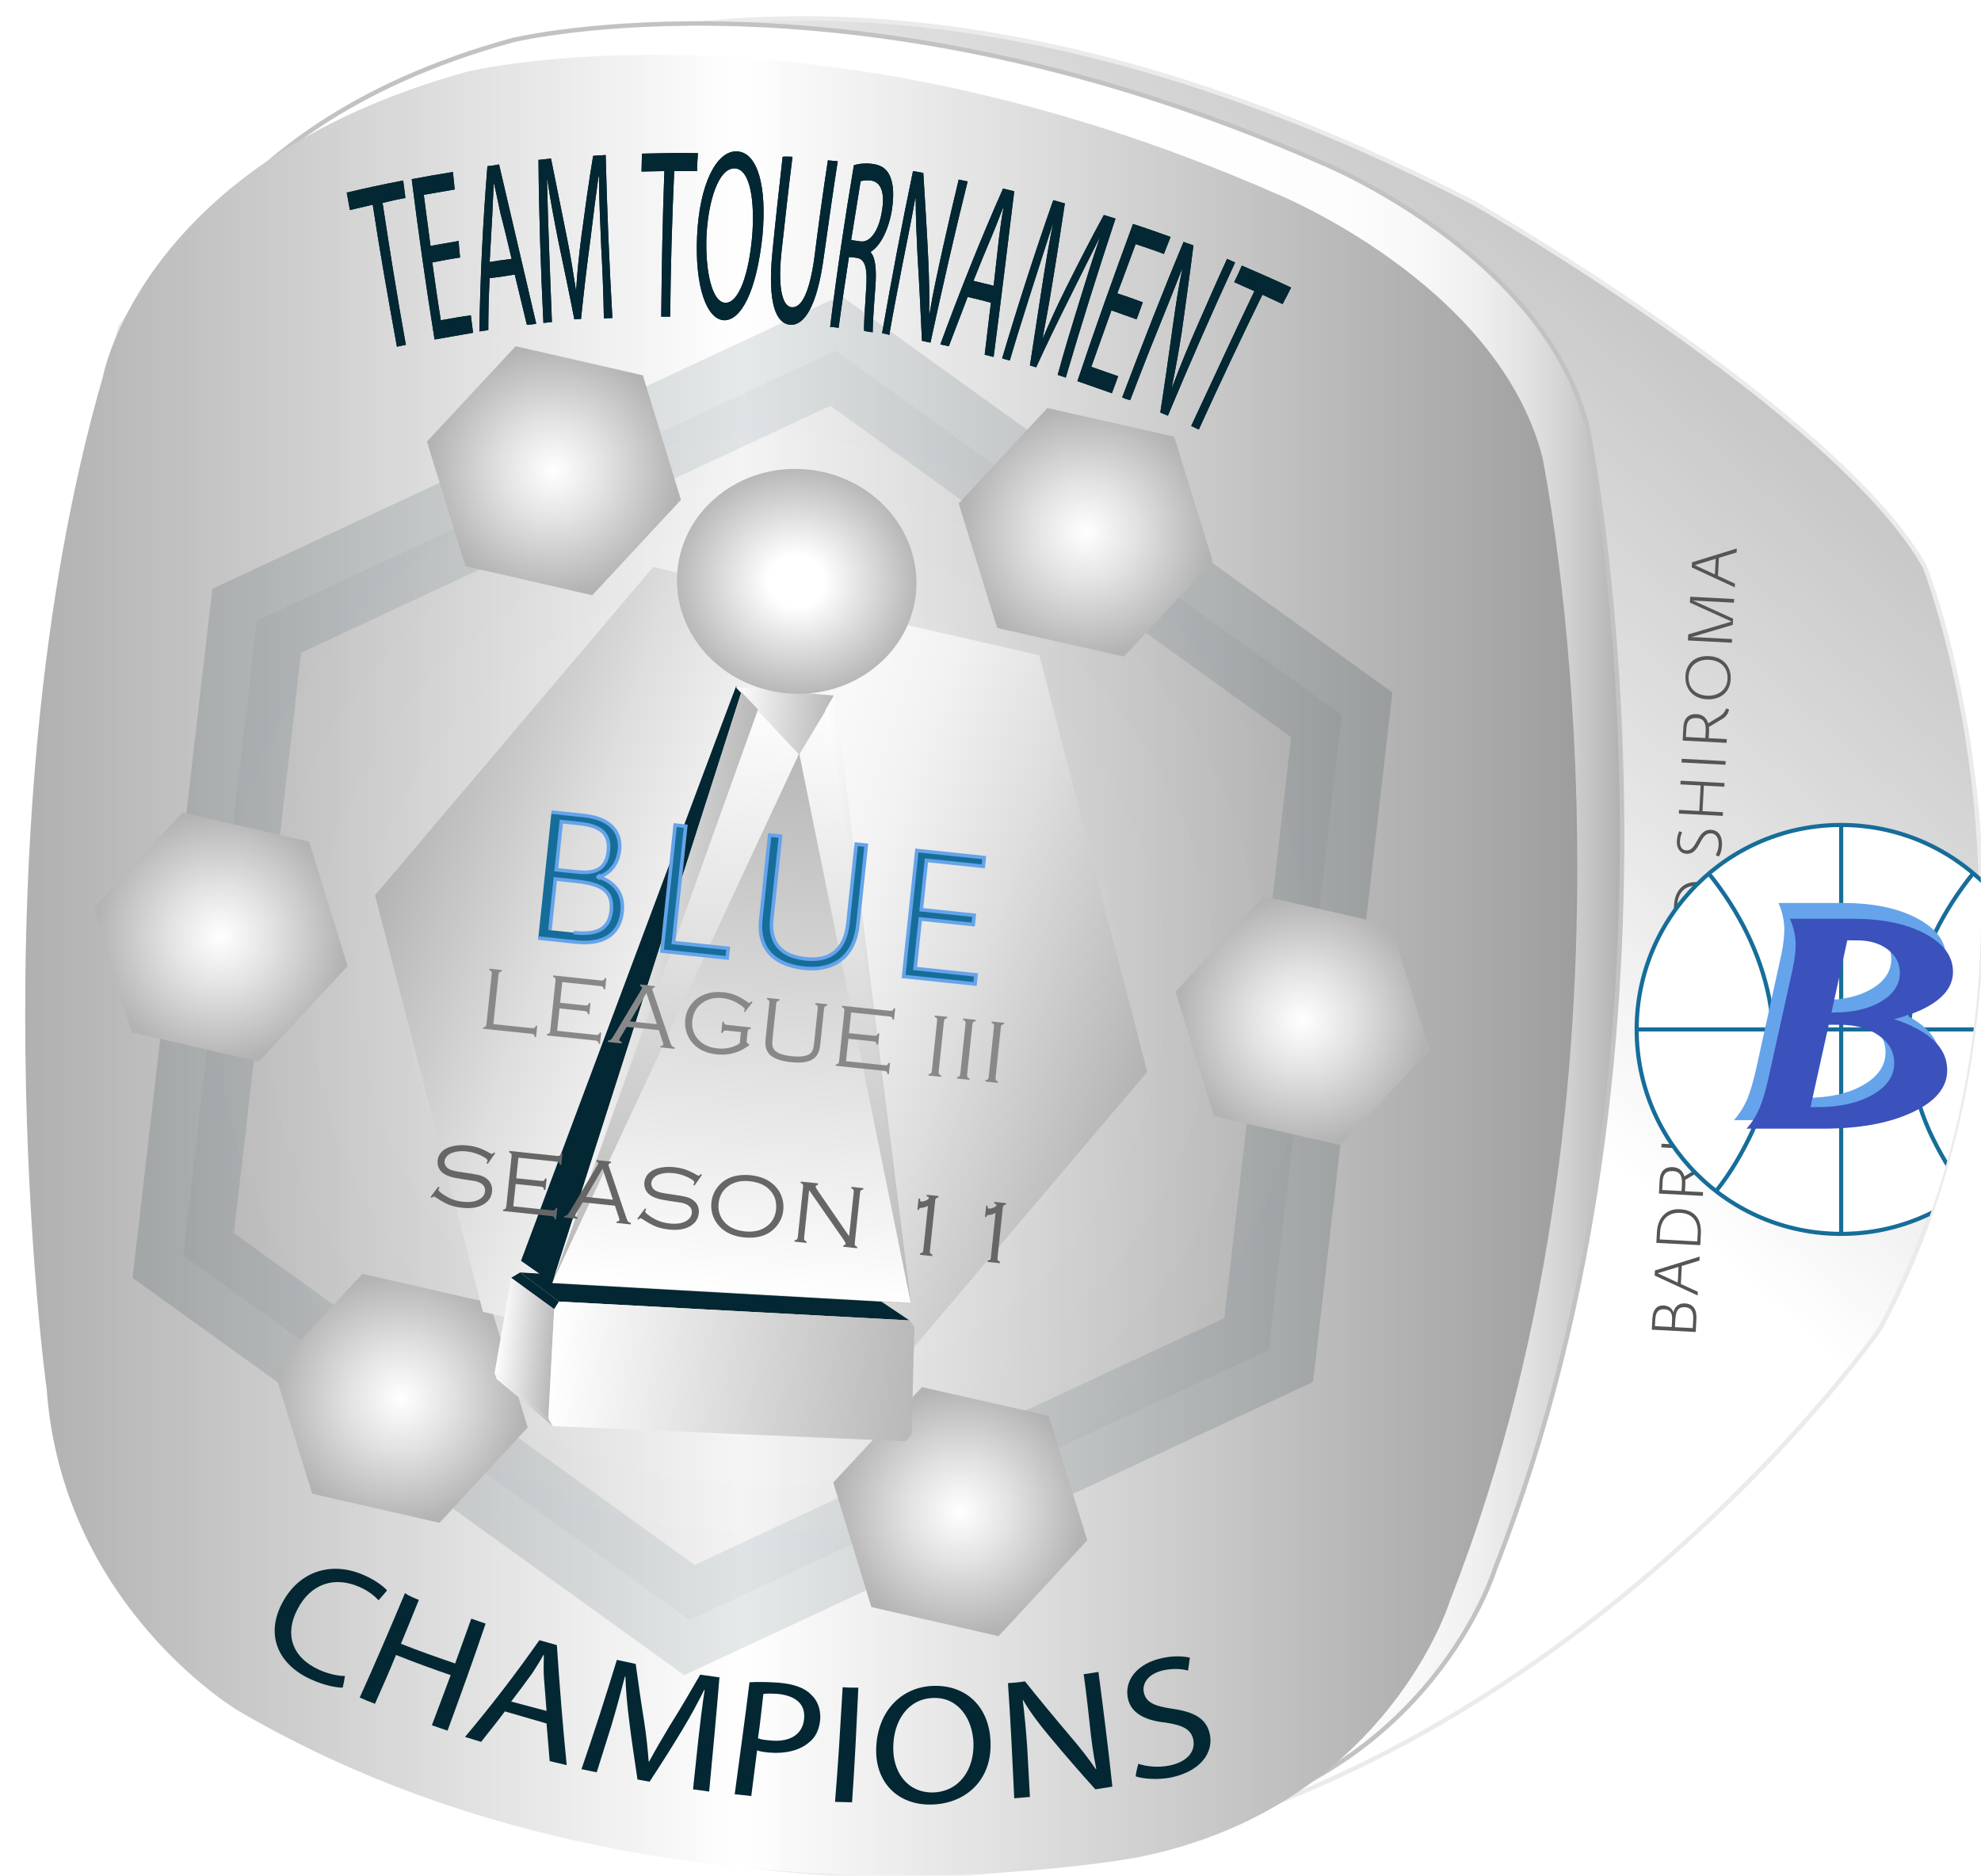 
<svg id="s5ca00ee8b4b13" xmlns="http://www.w3.org/2000/svg" xmlns:xlink="http://www.w3.org/1999/xlink" viewBox="0 0 442.2 418.8">

	<defs><path id="s5ca00ee8b4b2a" d="M26.9,72.9c0,0,94.8-134.3,302.1-27.6c0,0,81.3,46.7,100.7,81.3c0,0,34,87.3-10,170 c0,0-87.3,125.8-224.7,122.1C-63.7,411.8,26.9,72.9,26.9,72.9z"/><style>#s5ca00ee8b4b13 .season path{fill:#666666;} #s5ca00ee8b4b13 .player path{fill:#555555;} #s5ca00ee8b4b13 .team path{fill:#166D99;stroke:#65A4EA;stroke-width:20} #s5ca00ee8b4b13 .league path{fill:#888888;stroke:#ffffff;}</style></defs>
	<clipPath id="s5ca00ee8b4b2b">
		<use xlink:href="#s5ca00ee8b4b2a"  overflow="visible"/>
	</clipPath>
<g><radialGradient id="s5ca00ee8b4b15" cx="172.519" cy="218.287" r="136.375" gradientTransform="matrix(0.941 0.338 -0.338 0.941 81.6 -43.763)" gradientUnits="userSpaceOnUse"><stop offset="0" style="stop-color:#FFFFFF"/><stop offset="1" style="stop-color:#808080"/></radialGradient><polygon opacity="0.5" fill="url(#s5ca00ee8b4b15)" stroke="#032733" stroke-width="21.328" stroke-miterlimit="10" points="153.9,361.7 40.9,280.3 57.3,138.6 186.5,78.3 299.5,159.6 283.2,301.4 "/></g><g opacity="0.8"><linearGradient id="s5ca00ee8b4b16" gradientUnits="userSpaceOnUse" x1="85.893" y1="339.665" x2="420.791" y2="-36.193"><stop offset="0.481" style="stop-color:#FFFFFF"/><stop offset="0.626" style="stop-color:#DADADA"/><stop offset="0.783" style="stop-color:#B8B8B8"/><stop offset="0.914" style="stop-color:#A3A3A3"/><stop offset="1" style="stop-color:#9C9C9C"/></linearGradient><path fill="url(#s5ca00ee8b4b16)" stroke="#E6E6E6" stroke-miterlimit="10"

d="M26.9,72.9c0,0,94.8-134.3,302.1-27.6c0,0,81.3,46.7,100.7,81.3c0,0,34,87.3-10,170c0,0-87.3,125.8-224.7,122.1C-63.7,411.8,26.9,72.9,26.9,72.9z"/><linearGradient id="s5ca00ee8b4b17" gradientUnits="userSpaceOnUse" x1="57.618" y1="223.917" x2="287.002" y2="223.917"><stop offset="0" style="stop-color:#E8E8E8"/><stop offset="0.462" style="stop-color:#FFFFFF"/><stop offset="1" style="stop-color:#454545"/></linearGradient><path fill="url(#s5ca00ee8b4b17)" stroke="#E6E6E6" stroke-width="7" stroke-miterlimit="10"

d="M69.1,130.4c0,0,5.7-34.1,53.8-48.3c0,0,50.3-13.3,119.6,19.4c0,0,32.7,14.2,39.3,41.8c0,0,18.1,94.7-13.7,181.4c0,0-9.3,32.7-45.9,40.7c0,0-72.4,15.2-133.3-23.2c0,0-26-16.6-28.2-51.2C60.7,291.1,49.7,202.4,69.1,130.4z"/><linearGradient id="s5ca00ee8b4b18" gradientUnits="userSpaceOnUse" x1="15.618" y1="208.538" x2="362.075" y2="208.538"><stop offset="0.664" style="stop-color:#FFFFFF"/><stop offset="0.815" style="stop-color:#FDFDFD"/><stop offset="0.87" style="stop-color:#F6F6F6"/><stop offset="0.909" style="stop-color:#EBEBEB"/><stop offset="0.94" style="stop-color:#DADADA"/><stop offset="0.967" style="stop-color:#C4C4C4"/><stop offset="0.99" style="stop-color:#A9A9A9"/><stop offset="1" style="stop-color:#9C9C9C"/></linearGradient><path fill="url(#s5ca00ee8b4b18)" stroke="#B3B3B3" stroke-miterlimit="10" d="M33,77c0,0,8.7-48,81.3-68c0,0,76-18.7,180.7,27.3c0,0,49.3,20,59.3,58.8c0,0,27.4,133.2-20.6,255.2c0,0-14,46-69.3,57.3c0,0-109.3,21.3-201.3-32.7c0,0-39.3-23.3-42.7-72C20.3,303,3.7,178.3,33,77z"/><linearGradient id="s5ca00ee8b4b19" gradientUnits="userSpaceOnUse" x1="5.618" y1="215.538" x2="352.075" y2="215.538"><stop offset="0" style="stop-color:#9C9C9C"/><stop offset="0.462" style="stop-color:#FFFFFF"/><stop offset="1" style="stop-color:#858585"/></linearGradient><path fill="url(#s5ca00ee8b4b19)" d="M23,84c0,0,8.7-48,81.3-68c0,0,76-18.7,180.7,27.3c0,0,49.3,20,59.3,58.8c0,0,27.4,133.2-20.6,255.2c0,0-14,46-69.3,57.3c0,0-109.3,21.3-201.3-32.7c0,0-39.3-23.3-42.7-72C10.3,310-6.3,185.3,23,84z"/></g><g><radialGradient id="s5ca00ee8b4b1a" cx="206.243" cy="98.728" r="27.831" gradientTransform="matrix(0.941 0.338 -0.338 0.941 81.6 -43.763)" gradientUnits="userSpaceOnUse"><stop offset="0" style="stop-color:#FFFFFF"/><stop offset="0.414" style="stop-color:#E2E2E2"/><stop offset="1" style="stop-color:#B3B3B3"/></radialGradient><polygon fill="url(#s5ca00ee8b4b1a)" points="250.9,146.6 222.6,140.2 214,112.4 233.8,91.1 262.1,97.5 270.7,125.3 "/><radialGradient id="s5ca00ee8b4b1b" cx="55.009" cy="248.992" r="27.831" gradientTransform="matrix(0.941 0.338 -0.338 0.941 81.6 -43.763)" gradientUnits="userSpaceOnUse"><stop offset="0" style="stop-color:#FFFFFF"/><stop offset="0.414" style="stop-color:#E2E2E2"/><stop offset="1" style="stop-color:#B3B3B3"/></radialGradient><polygon fill="url(#s5ca00ee8b4b1b)" points="57.8,237 29.4,230.5 20.9,202.7 40.7,181.4 69,187.9 77.6,215.7 "/><radialGradient id="s5ca00ee8b4b1c" cx="253.745" cy="313.945" r="27.831" gradientTransform="matrix(0.941 0.338 -0.338 0.941 81.6 -43.763)" gradientUnits="userSpaceOnUse"><stop offset="0" style="stop-color:#FFFFFF"/><stop offset="0.414" style="stop-color:#E2E2E2"/><stop offset="1" style="stop-color:#B3B3B3"/></radialGradient><polygon fill="url(#s5ca00ee8b4b1c)" points="222.9,365.3 194.5,358.8 186,331 205.8,309.7 234.1,316.1 242.7,343.9 "/><radialGradient id="s5ca00ee8b4b1d" cx="89.909" cy="125.872" r="27.831" gradientTransform="matrix(0.941 0.338 -0.338 0.941 81.6 -43.763)" gradientUnits="userSpaceOnUse"><stop offset="0" style="stop-color:#FFFFFF"/><stop offset="0.414" style="stop-color:#E2E2E2"/><stop offset="1" style="stop-color:#B3B3B3"/></radialGradient><polygon fill="url(#s5ca00ee8b4b1d)" points="132.2,132.9 103.9,126.4 95.3,98.6 115.1,77.3 143.5,83.8 152,111.6 "/><radialGradient id="s5ca00ee8b4b1e" cx="288.646" cy="185.008" r="27.831" gradientTransform="matrix(0.941 0.338 -0.338 0.941 81.6 -43.763)" gradientUnits="userSpaceOnUse"><stop offset="0" style="stop-color:#FFFFFF"/><stop offset="0.414" style="stop-color:#E2E2E2"/><stop offset="1" style="stop-color:#B3B3B3"/></radialGradient><polygon fill="url(#s5ca00ee8b4b1e)" points="299.3,255.7 271,249.2 262.4,221.4 282.2,200.1 310.5,206.6 319.1,234.4 "/><radialGradient id="s5ca00ee8b4b1f" cx="127.717" cy="332.365" r="27.831" gradientTransform="matrix(0.941 0.338 -0.338 0.941 81.6 -43.763)" gradientUnits="userSpaceOnUse"><stop offset="0" style="stop-color:#FFFFFF"/><stop offset="0.414" style="stop-color:#E2E2E2"/><stop offset="1" style="stop-color:#B3B3B3"/></radialGradient><polygon fill="url(#s5ca00ee8b4b1f)" points="98.1,340 69.7,333.5 61.1,305.7 80.9,284.4 109.3,290.9 117.8,318.7 "/></g><g><linearGradient id="s5ca00ee8b4b20" gradientUnits="userSpaceOnUse" x1="106.209" y1="191.374" x2="163.958" y2="191.374" gradientTransform="matrix(2.852 1.068 -1.104 3.197 -4.112 -536.553)"><stop offset="0" style="stop-color:#B3B3B3"/><stop offset="4.937497e-002" style="stop-color:#BDBDBD"/><stop offset="0.23" style="stop-color:#DEDEDE"/><stop offset="0.382" style="stop-color:#F2F2F2"/><stop offset="0.484" style="stop-color:#F9F9F9"/><stop offset="0.593" style="stop-color:#F2F2F2"/><stop offset="0.752" style="stop-color:#DEDEDE"/><stop offset="0.941" style="stop-color:#BEBEBE"/><stop offset="1" style="stop-color:#B3B3B3"/></linearGradient><polygon fill="url(#s5ca00ee8b4b20)" points="194,312.6 107.8,292.9 83.7,199.9 145.8,126.6 232,146.3 256.1,239.3 "/></g><g><g><g><path fill="#032733" d="M83.2,45.7c-1.7,0.4-3.4,0.8-5.1,1.2c-0.2-1.3-0.5-2.6-0.7-3.9c4.2-1,8.4-1.9,12.6-2.7c0.2,1.3,0.3,2.6,0.5,3.9c-1.7,0.3-3.4,0.7-5.1,1.1C87,55.9,88.7,66.5,90.6,77c-0.7,0.1-1.3,0.3-2,0.4C86.7,66.9,84.8,56.3,83.2,45.7z"/><path fill="#032733" d="M102.7,57.5c-2.1,0.3-4.1,0.7-6.2,1.1c0.6,4.3,1.2,8.6,1.9,12.9c2.2-0.4,4.5-0.8,6.7-1.1c0.2,1.3,0.3,2.6,0.5,3.9c-2.9,0.5-5.7,1-8.6,1.5c-1.9-11.9-3.6-23.8-5.1-35.8c3.1-0.6,6.1-1.1,9.2-1.6c0.1,1.3,0.3,2.6,0.4,3.9c-2.3,0.4-4.6,0.8-6.9,1.2c0.5,3.8,1,7.6,1.5,11.4c2.1-0.4,4.2-0.7,6.3-1.1C102.4,54.9,102.6,56.2,102.7,57.5z"/><path fill="#032733" d="M109.3,62.1c-0.2,3.9-0.3,7.7-0.3,11.6c-0.7,0.1-1.4,0.2-2,0.3c0.2-12.2,0.8-24.5,1.8-36.9c0.9-0.1,1.8-0.2,2.6-0.4c2.8,11.9,5.5,23.7,8.3,35.6c-0.7,0.1-1.4,0.2-2.1,0.2c-0.9-3.7-1.8-7.4-2.7-11.2C113,61.6,111.2,61.9,109.3,62.1z M114.2,57.8c-0.8-3.4-1.6-6.8-2.5-10.2c-0.5-2.3-0.9-4.4-1.4-6.5c0,0,0,0-0.1,0c-0.1,2.1-0.2,4.4-0.3,6.7c-0.2,3.6-0.4,7.1-0.6,10.7C111,58.2,112.6,58,114.2,57.8z"/><path fill="#032733" d="M134.2,55.1c-0.2-5-0.5-11.2-0.5-15.7c0,0,0,0-0.1,0c-0.6,4.3-1.2,9-1.8,14c-0.8,6-1.5,11.9-2.1,17.8c-0.5,0-1,0.1-1.5,0.1c-1.1-5.7-2.3-11.4-3.5-17.1c-1-5.1-1.9-9.7-2.5-14c0,0,0,0-0.1,0c0.1,4.5,0.3,10.7,0.5,16.1c0.2,5.2,0.4,10.4,0.6,15.6c-0.6,0.1-1.2,0.1-1.9,0.2c-0.6-12.1-1-24.2-1.1-36.4c0.9-0.1,1.9-0.2,2.8-0.3c1.2,5.8,2.3,11.6,3.5,17.4c0.9,4.4,1.5,8.4,2.1,12.2c0,0,0,0,0,0c0.2-3.7,0.6-7.8,1.2-12.4c0.8-5.9,1.6-11.9,2.6-17.8c0.9-0.1,1.9-0.1,2.8-0.2c0.3,12.2,0.8,24.3,1.5,36.4c-0.6,0-1.3,0.1-1.9,0.1C134.7,65.8,134.5,60.4,134.2,55.1z"/><path fill="#032733" d="M148.3,38.2c-1.7,0-3.4,0.1-5.1,0.1c0-1.3,0.1-2.7,0.1-4c4.2-0.1,8.3-0.2,12.5-0.1c-0.1,1.3-0.2,2.7-0.2,4c-1.7,0-3.4,0-5.1,0c-0.5,10.9-0.8,21.7-0.9,32.5c-0.7,0-1.3,0-2,0C147.7,59.9,147.9,49,148.3,38.2z"/><path fill="#032733" d="M161.6,71.5c-3.9-0.2-6.5-7.6-6-18.7c0.5-11.6,4.3-19.2,8.9-19c4.7,0.2,6.7,8,5.7,18.8C168.9,65.1,165.4,71.6,161.6,71.5C161.6,71.5,161.6,71.5,161.6,71.5z M161.9,67.6c3.1,0.1,5.3-6.7,6-14.9c0.6-7.3-0.3-15-3.9-15.1c-3.6-0.1-5.9,7.2-6.3,15.1C157.4,60.4,158.9,67.5,161.9,67.6C161.9,67.6,161.9,67.6,161.9,67.6z"/><path fill="#032733" d="M176.9,35c-0.9,7.2-1.7,14.4-2.5,21.7c-0.8,8.1,0.4,11.7,2.3,11.9c2.2,0.2,4-3.2,5.1-11.2c0.9-7.2,1.9-14.4,3-21.6c0.7,0.1,1.4,0.1,2.2,0.2c-1.1,7.1-2.1,14.2-3.1,21.3c-1.5,11.2-4.4,15.5-7.6,15.2c-3-0.3-5-4.6-3.9-16c0.7-7.2,1.5-14.3,2.3-21.5C175.5,34.9,176.2,35,176.9,35z"/><path fill="#032733" d="M190.6,36.9c1.2-0.4,2.8-0.5,4.2-0.3c2.3,0.3,3.6,1.5,4.2,3.7c0.5,1.7,0.5,4.2,0,7.1c-0.9,4.7-2.8,7.7-4.6,8.8c0,0.1,0,0.1,0,0.2c1,1.1,1.3,3.8,1,7.7c-0.4,5.1-0.6,8.7-0.6,10.1c-0.6-0.1-1.3-0.2-1.9-0.3c-0.1-1.1,0.1-4.2,0.4-8.8c0.4-5.1-0.1-7.1-1.9-7.5c-0.6-0.1-1.3-0.2-1.9-0.2c-0.8,5.3-1.6,10.5-2.3,15.8c-0.6-0.1-1.3-0.2-1.9-0.2C186.8,60.8,188.6,48.8,190.6,36.9z M190,53.6c0.7,0.1,1.4,0.2,2.1,0.3c2.1,0.3,4-2.3,4.7-6.4c0.9-4.7-0.3-7-2.5-7.2c-1-0.1-1.8,0-2.2,0.2C191.4,44.8,190.7,49.2,190,53.6z"/><path fill="#032733" d="M196.9,74.4c2.1-12.1,4.4-24.2,6.9-36.2c0.8,0.1,1.6,0.3,2.3,0.4c0.4,6.4,0.8,12.8,1.1,19.2c0.2,4.4,0.3,8.4,0.2,12.2c0,0,0.1,0,0.1,0c0.8-4.9,1.8-9.3,3-14.8c1.1-5,2.3-10.1,3.5-15.1c0.7,0.1,1.3,0.3,2,0.4c-3,12-5.7,24-8.3,36c-0.6-0.1-1.3-0.3-1.9-0.4c-0.3-6.4-0.6-12.8-1-19.2c-0.2-4.2-0.4-8.5-0.4-12.6c0,0-0.1,0-0.1,0c-0.8,4.6-1.7,8.9-2.9,15c-1,5.2-2,10.3-2.9,15.5C198.1,74.6,197.5,74.5,196.9,74.4z"/><path fill="#032733" d="M216,66.3c-1.4,3.7-2.8,7.3-4.2,11c-0.6-0.1-1.3-0.3-1.9-0.4c4.3-11.7,8.9-23.3,14-34.8c0.8,0.2,1.7,0.4,2.5,0.6c-1.5,12.3-3,24.7-4.6,37c-0.7-0.2-1.3-0.3-2-0.5c0.5-3.9,0.9-7.8,1.4-11.6C219.5,67.1,217.7,66.7,216,66.3z M221.8,63.8c0.4-3.6,0.8-7.1,1.2-10.7c0.3-2.4,0.6-4.6,1-6.7c0,0,0,0-0.1,0c-0.8,2-1.6,4.2-2.5,6.3c-1.4,3.3-2.8,6.7-4.1,10C218.8,63.1,220.3,63.4,221.8,63.8z"/><path fill="#032733" d="M240.7,68.1c1.5-4.9,3.4-11,4.9-15.3c0,0,0,0,0,0c-2,3.9-4.1,8.2-6.4,12.8c-2.7,5.4-5.4,10.9-7.9,16.4c-0.5-0.1-0.9-0.3-1.4-0.4c0.9-5.9,1.8-11.7,2.7-17.6c0.8-5.2,1.6-9.9,2.5-14.3c0,0,0,0,0,0c-1.4,4.4-3.3,10.3-5,15.6c-1.6,5.1-3.2,10.1-4.7,15.2c-0.6-0.2-1.2-0.3-1.7-0.5c3.5-11.8,7.3-23.6,11.4-35.3c0.9,0.2,1.7,0.5,2.6,0.7c-0.9,6-1.8,11.9-2.8,17.9c-0.7,4.5-1.5,8.6-2.2,12.4c0,0,0,0,0,0c1.5-3.5,3.2-7.3,5.3-11.5c2.7-5.4,5.5-10.9,8.4-16.2c0.9,0.3,1.7,0.5,2.6,0.8c-3.9,11.8-7.6,23.6-11.1,35.5c-0.6-0.2-1.2-0.4-1.8-0.6C237.5,78.5,239.1,73.3,240.7,68.1z"/><path fill="#032733" d="M253.7,71.3c-1.9-0.7-3.7-1.3-5.6-2c-1.5,4.2-3,8.4-4.5,12.6c2,0.7,4,1.4,6,2.1c-0.5,1.3-0.9,2.5-1.4,3.8c-2.6-0.9-5.1-1.8-7.7-2.7c3.9-11.7,8.1-23.4,12.4-35.1c2.8,0.9,5.6,1.9,8.4,2.9c-0.5,1.3-1,2.5-1.5,3.8c-2.1-0.8-4.2-1.5-6.3-2.2c-1.4,3.7-2.7,7.4-4.1,11c1.9,0.6,3.8,1.3,5.7,2C254.6,68.8,254.2,70.1,253.7,71.3z"/><path fill="#032733" d="M250.5,88.7c4.4-11.6,8.9-23.2,13.7-34.7c0.7,0.3,1.5,0.5,2.2,0.8c-0.8,6.4-1.7,12.8-2.6,19.3c-0.7,4.4-1.4,8.4-2.2,12.2c0,0,0.1,0,0.1,0c1.8-4.7,3.5-8.9,5.8-14.1c2.1-4.8,4.2-9.6,6.4-14.4c0.6,0.3,1.2,0.5,1.8,0.8c-5.2,11.3-10.2,22.7-15,34.2c-0.6-0.2-1.2-0.5-1.7-0.7c1-6.4,1.9-12.8,2.8-19.3c0.6-4.2,1.2-8.5,2.1-12.6c0,0-0.1,0-0.1,0c-1.7,4.4-3.4,8.6-5.7,14.3c-2,4.9-3.9,9.9-5.8,14.8C251.6,89.2,251,89,250.5,88.7z"/><path fill="#032733" d="M280,65c-1.5-0.7-3-1.3-4.5-2c0.6-1.2,1.2-2.5,1.7-3.7c3.7,1.6,7.4,3.2,11,4.9c-0.6,1.2-1.2,2.4-1.9,3.7c-1.5-0.7-3-1.4-4.5-2.1c-4.9,10-9.6,20-14.2,30.1c-0.6-0.3-1.1-0.5-1.7-0.8C270.6,85.1,275.2,75,280,65z"/></g><g><path fill="#032733" d="M83.2,45.7c-1.7,0.4-3.4,0.8-5.1,1.2c-0.2-1.3-0.5-2.6-0.7-3.9c4.2-1,8.4-1.9,12.6-2.7c0.2,1.3,0.3,2.6,0.5,3.9c-1.7,0.3-3.4,0.7-5.1,1.1C87,55.9,88.7,66.5,90.6,77c-0.7,0.1-1.3,0.3-2,0.4C86.7,66.9,84.8,56.3,83.2,45.7z"/><path fill="#032733" d="M102.7,57.5c-2.1,0.3-4.1,0.7-6.2,1.1c0.6,4.3,1.2,8.6,1.9,12.9c2.2-0.4,4.5-0.8,6.7-1.1c0.2,1.3,0.3,2.6,0.5,3.9c-2.9,0.5-5.7,1-8.6,1.5c-1.9-11.9-3.6-23.8-5.1-35.8c3.1-0.6,6.1-1.1,9.2-1.6c0.1,1.3,0.3,2.6,0.4,3.9c-2.3,0.4-4.6,0.8-6.9,1.2c0.5,3.8,1,7.6,1.5,11.4c2.1-0.4,4.2-0.7,6.3-1.1C102.4,54.9,102.6,56.2,102.7,57.5z"/><path fill="#032733" d="M109.3,62.1c-0.2,3.9-0.3,7.7-0.3,11.6c-0.7,0.1-1.4,0.2-2,0.3c0.2-12.2,0.8-24.5,1.8-36.9c0.9-0.1,1.8-0.2,2.6-0.4c2.8,11.9,5.5,23.7,8.3,35.6c-0.7,0.1-1.4,0.2-2.1,0.2c-0.9-3.7-1.8-7.4-2.7-11.2C113,61.6,111.2,61.9,109.3,62.1z M114.2,57.8c-0.8-3.4-1.6-6.8-2.5-10.2c-0.5-2.3-0.9-4.4-1.4-6.5c0,0,0,0-0.1,0c-0.1,2.1-0.2,4.4-0.3,6.7c-0.2,3.6-0.4,7.1-0.6,10.7C111,58.2,112.6,58,114.2,57.8z"/><path fill="#032733" d="M134.2,55.1c-0.2-5-0.5-11.2-0.5-15.7c0,0,0,0-0.1,0c-0.6,4.3-1.2,9-1.8,14c-0.8,6-1.5,11.9-2.1,17.8c-0.5,0-1,0.1-1.5,0.1c-1.1-5.7-2.3-11.4-3.5-17.1c-1-5.1-1.9-9.7-2.5-14c0,0,0,0-0.1,0c0.1,4.5,0.3,10.7,0.5,16.1c0.2,5.2,0.4,10.4,0.6,15.6c-0.6,0.1-1.2,0.1-1.9,0.2c-0.6-12.1-1-24.2-1.1-36.4c0.9-0.1,1.9-0.2,2.8-0.3c1.2,5.8,2.3,11.6,3.5,17.4c0.9,4.4,1.5,8.4,2.1,12.2c0,0,0,0,0,0c0.2-3.7,0.6-7.8,1.2-12.4c0.8-5.9,1.6-11.9,2.6-17.8c0.9-0.1,1.9-0.1,2.8-0.2c0.3,12.2,0.8,24.3,1.5,36.4c-0.6,0-1.3,0.1-1.9,0.1C134.7,65.8,134.5,60.4,134.2,55.1z"/><path fill="#032733" d="M148.3,38.2c-1.7,0-3.4,0.1-5.1,0.1c0-1.3,0.1-2.7,0.1-4c4.2-0.1,8.3-0.2,12.5-0.1c-0.1,1.3-0.2,2.7-0.2,4c-1.7,0-3.4,0-5.1,0c-0.5,10.9-0.8,21.7-0.9,32.5c-0.7,0-1.3,0-2,0C147.7,59.9,147.9,49,148.3,38.2z"/><path fill="#032733" d="M161.6,71.5c-3.9-0.2-6.5-7.6-6-18.7c0.5-11.6,4.3-19.2,8.9-19c4.7,0.2,6.7,8,5.7,18.8C168.9,65.1,165.4,71.6,161.6,71.5C161.6,71.5,161.6,71.5,161.6,71.5z M161.9,67.6c3.1,0.1,5.3-6.7,6-14.9c0.6-7.3-0.3-15-3.9-15.1c-3.6-0.1-5.9,7.2-6.3,15.1C157.4,60.4,158.9,67.5,161.9,67.6C161.9,67.6,161.9,67.6,161.9,67.6z"/><path fill="#032733" d="M176.9,35c-0.9,7.2-1.7,14.4-2.5,21.7c-0.8,8.1,0.4,11.7,2.3,11.9c2.2,0.2,4-3.2,5.1-11.2c0.9-7.2,1.9-14.4,3-21.6c0.7,0.1,1.4,0.1,2.2,0.2c-1.1,7.1-2.1,14.2-3.1,21.3c-1.5,11.2-4.4,15.5-7.6,15.2c-3-0.3-5-4.6-3.9-16c0.7-7.2,1.5-14.3,2.3-21.5C175.5,34.9,176.2,35,176.9,35z"/><path fill="#032733" d="M190.6,36.9c1.2-0.4,2.8-0.5,4.2-0.3c2.3,0.3,3.6,1.5,4.2,3.7c0.5,1.7,0.5,4.2,0,7.1c-0.9,4.7-2.8,7.7-4.6,8.8c0,0.1,0,0.1,0,0.2c1,1.1,1.3,3.8,1,7.7c-0.4,5.1-0.6,8.7-0.6,10.1c-0.6-0.1-1.3-0.2-1.9-0.3c-0.1-1.1,0.1-4.2,0.4-8.8c0.4-5.1-0.1-7.1-1.9-7.5c-0.6-0.1-1.3-0.2-1.9-0.2c-0.8,5.3-1.6,10.5-2.3,15.8c-0.6-0.1-1.3-0.2-1.9-0.2C186.8,60.8,188.6,48.8,190.6,36.9z M190,53.6c0.7,0.1,1.4,0.2,2.1,0.3c2.1,0.3,4-2.3,4.7-6.4c0.9-4.7-0.3-7-2.5-7.2c-1-0.1-1.8,0-2.2,0.2C191.4,44.8,190.7,49.2,190,53.6z"/><path fill="#032733" d="M196.9,74.4c2.1-12.1,4.4-24.2,6.9-36.2c0.8,0.1,1.6,0.3,2.3,0.4c0.4,6.4,0.8,12.8,1.1,19.2c0.2,4.4,0.3,8.4,0.2,12.2c0,0,0.1,0,0.1,0c0.8-4.9,1.8-9.3,3-14.8c1.1-5,2.3-10.1,3.5-15.1c0.7,0.1,1.3,0.3,2,0.4c-3,12-5.7,24-8.3,36c-0.6-0.1-1.3-0.3-1.9-0.4c-0.3-6.4-0.6-12.8-1-19.2c-0.2-4.2-0.4-8.5-0.4-12.6c0,0-0.1,0-0.1,0c-0.8,4.6-1.7,8.9-2.9,15c-1,5.2-2,10.3-2.9,15.5C198.1,74.6,197.5,74.5,196.9,74.4z"/><path fill="#032733" d="M216,66.3c-1.4,3.7-2.8,7.3-4.2,11c-0.6-0.1-1.3-0.3-1.9-0.4c4.3-11.7,8.9-23.3,14-34.8c0.8,0.2,1.7,0.4,2.5,0.6c-1.5,12.3-3,24.7-4.6,37c-0.7-0.2-1.3-0.3-2-0.5c0.5-3.9,0.9-7.8,1.4-11.6C219.5,67.1,217.7,66.7,216,66.3z M221.8,63.8c0.4-3.6,0.8-7.1,1.2-10.7c0.3-2.4,0.6-4.6,1-6.7c0,0,0,0-0.1,0c-0.8,2-1.6,4.2-2.5,6.3c-1.4,3.3-2.8,6.7-4.1,10C218.8,63.1,220.3,63.4,221.8,63.8z"/><path fill="#032733" d="M240.7,68.1c1.5-4.9,3.4-11,4.9-15.3c0,0,0,0,0,0c-2,3.9-4.1,8.2-6.4,12.8c-2.7,5.4-5.4,10.9-7.9,16.4c-0.5-0.1-0.9-0.3-1.4-0.4c0.9-5.9,1.8-11.7,2.7-17.6c0.8-5.2,1.6-9.9,2.5-14.3c0,0,0,0,0,0c-1.4,4.4-3.3,10.3-5,15.6c-1.6,5.1-3.2,10.1-4.7,15.2c-0.6-0.2-1.2-0.3-1.7-0.5c3.5-11.8,7.3-23.6,11.4-35.3c0.9,0.2,1.7,0.5,2.6,0.7c-0.9,6-1.8,11.9-2.8,17.9c-0.7,4.5-1.5,8.6-2.2,12.4c0,0,0,0,0,0c1.5-3.5,3.2-7.3,5.3-11.5c2.7-5.4,5.5-10.9,8.4-16.2c0.9,0.3,1.7,0.5,2.6,0.8c-3.9,11.8-7.6,23.6-11.1,35.5c-0.6-0.2-1.2-0.4-1.8-0.6C237.5,78.5,239.1,73.3,240.7,68.1z"/><path fill="#032733" d="M253.7,71.3c-1.9-0.7-3.7-1.3-5.6-2c-1.5,4.2-3,8.4-4.5,12.6c2,0.7,4,1.4,6,2.1c-0.5,1.3-0.9,2.5-1.4,3.8c-2.6-0.9-5.1-1.8-7.7-2.7c3.9-11.7,8.1-23.4,12.4-35.1c2.8,0.9,5.6,1.9,8.4,2.9c-0.5,1.3-1,2.5-1.5,3.8c-2.1-0.8-4.2-1.5-6.3-2.2c-1.4,3.7-2.7,7.4-4.1,11c1.9,0.6,3.8,1.3,5.7,2C254.6,68.8,254.2,70.1,253.7,71.3z"/><path fill="#032733" d="M250.5,88.7c4.4-11.6,8.9-23.2,13.7-34.7c0.7,0.3,1.5,0.5,2.2,0.8c-0.8,6.4-1.7,12.8-2.6,19.3c-0.7,4.4-1.4,8.4-2.2,12.2c0,0,0.1,0,0.1,0c1.8-4.7,3.5-8.9,5.8-14.1c2.1-4.8,4.2-9.6,6.4-14.4c0.6,0.3,1.2,0.5,1.8,0.8c-5.2,11.3-10.2,22.7-15,34.2c-0.6-0.2-1.2-0.5-1.7-0.7c1-6.4,1.9-12.8,2.8-19.3c0.6-4.2,1.2-8.5,2.1-12.6c0,0-0.1,0-0.1,0c-1.7,4.4-3.4,8.6-5.7,14.3c-2,4.9-3.9,9.9-5.8,14.8C251.6,89.2,251,89,250.5,88.7z"/><path fill="#032733" d="M280,65c-1.5-0.7-3-1.3-4.5-2c0.6-1.2,1.2-2.5,1.7-3.7c3.7,1.6,7.4,3.2,11,4.9c-0.6,1.2-1.2,2.4-1.9,3.7c-1.5-0.7-3-1.4-4.5-2.1c-4.9,10-9.6,20-14.2,30.1c-0.6-0.3-1.1-0.5-1.7-0.8C270.6,85.1,275.2,75,280,65z"/></g></g></g><g><g><g><path fill="#032733" d="M76.5,376.8c-1.4,0-4.2-0.5-7.2-1.9c-7.2-3.3-10.2-9.9-6.2-17.2c3.8-7,11-9.2,18.2-6c2.9,1.3,4.5,2.7,5.1,3.4c-0.6,0.7-1.2,1.4-1.9,2.2c-0.9-1-2.4-2.2-4.3-3c-5.5-2.4-10.8-0.8-13.8,5c-2.9,5.5-1.3,10.7,4.8,13.5c2,0.9,4.2,1.4,5.8,1.4C76.9,375,76.7,375.9,76.5,376.8z"/><path fill="#032733" d="M93.5,357.2c-1.3,3.3-2.7,6.6-4,9.8c4,1.6,8,3,12.1,4.4c1.2-3.3,2.4-6.7,3.6-10c1.1,0.4,2.1,0.7,3.2,1.1c-2.7,8-5.6,16-8.5,23.9c-1.2-0.4-2.3-0.8-3.5-1.2c1.4-3.7,2.8-7.4,4.2-11.2c-4.1-1.4-8.2-2.9-12.2-4.5c-1.5,3.7-3.1,7.3-4.7,10.9c-1.1-0.4-2.3-0.9-3.4-1.4c3.5-7.7,6.8-15.5,10.1-23.3C91.4,356.4,92.5,356.8,93.5,357.2z"/><path fill="#032733" d="M112.7,382.1c-1.7,2.3-3.5,4.5-5.3,6.8c-1.2-0.4-2.4-0.7-3.6-1.1c5.9-7,11.4-14.2,16.6-21.6c1.3,0.4,2.6,0.7,3.9,1.1c0.6,8.9,1.3,17.9,2.2,26.8c-1.3-0.3-2.5-0.6-3.8-0.9c-0.2-2.8-0.5-5.6-0.7-8.4C118.9,383.9,115.8,383,112.7,382.1z M122,382c-0.2-2.6-0.4-5.2-0.6-7.7c-0.1-1.7,0-3.3,0-4.8c0,0-0.1,0-0.1,0c-0.7,1.3-1.6,2.7-2.5,4.1c-1.5,2.1-3.1,4.2-4.7,6.3C116.8,380.6,119.4,381.3,122,382z"/><path fill="#032733" d="M155.9,388.2c0.4-3.5,0.9-7.8,1.4-10.9c0,0-0.1,0-0.1,0c-1.4,2.8-3,5.8-5,9.1c-2.3,3.8-4.7,7.6-7.2,11.4c-0.9-0.2-1.8-0.3-2.7-0.5c-0.6-4.2-1.3-8.5-1.8-12.7c-0.5-3.8-0.8-7.2-0.9-10.3c0,0-0.1,0-0.1,0c-0.8,3.1-1.9,7.2-3,10.9c-1.1,3.5-2.2,7-3.3,10.5c-1.1-0.2-2.3-0.5-3.4-0.7c2.8-8.1,5.4-16.2,7.9-24.4c1.4,0.3,2.8,0.6,4.2,0.9c0.6,4.3,1.2,8.6,1.9,12.9c0.5,3.3,0.8,6.2,1,8.9c0,0,0.1,0,0.1,0c1.3-2.4,2.8-5,4.6-8c2.4-3.8,4.6-7.6,6.8-11.4c1.4,0.2,2.8,0.4,4.3,0.6c-0.7,8.5-1.5,17-2.3,25.5c-1.2-0.2-2.4-0.3-3.6-0.5C155.1,395.7,155.5,391.9,155.9,388.2z"/><path fill="#032733" d="M167.3,375.6c1.7-0.1,3.8-0.1,6.6,0.1c3.4,0.3,5.8,1.2,7.2,2.7c1.4,1.3,2.1,3.2,2,5.4c-0.2,2.3-1,4.1-2.6,5.3c-2,1.7-5.2,2.5-8.7,2.2c-1.1-0.1-2-0.2-2.8-0.5c-0.4,3.4-0.9,6.8-1.3,10.2c-1.2-0.1-2.4-0.3-3.7-0.4C165.1,392.2,166.3,383.9,167.3,375.6z M169.2,388.1c0.7,0.3,1.7,0.4,2.9,0.5c4.3,0.4,7.1-1.4,7.4-4.9c0.3-3.4-2.1-5.1-5.8-5.5c-1.5-0.1-2.6-0.1-3.3,0C170,381.5,169.7,384.8,169.2,388.1z"/><path fill="#032733" d="M191.6,376.8c-0.4,8.5-0.8,17.1-1.4,25.6c-1.3,0-2.5-0.1-3.8-0.1c0.7-8.5,1.2-17,1.7-25.6C189.3,376.8,190.4,376.8,191.6,376.8z"/><path fill="#032733" d="M208,402.9c-7.8,0.2-12.8-5.2-12.4-12.9c0.4-8.1,5.7-13.4,12.8-13.6c7.3-0.2,12.4,4.7,12.7,12.4C221.5,397.5,215.5,402.7,208,402.9C208,402.9,208,402.9,208,402.9z M208.3,400.2c5.9-0.2,9.2-5.2,9-11.1c-0.2-5.1-3.2-10.2-9-10c-5.8,0.2-8.8,5.3-8.9,10.8C199.2,395.3,202.3,400.3,208.3,400.2C208.2,400.2,208.2,400.2,208.3,400.2z"/><path fill="#032733" d="M226.4,401.5c-0.4-8.6-0.8-17.1-1.4-25.7c1.3-0.1,2.6-0.2,3.8-0.4c3.2,4,6.5,8,9.9,12c2.3,2.7,4.3,5.2,5.9,7.6c0,0,0.1,0,0.1-0.1c-0.7-3.4-1.1-6.5-1.5-10.4c-0.4-3.6-0.8-7.2-1.3-10.7c1.1-0.2,2.2-0.3,3.3-0.5c1.1,8.5,2.2,17,3.1,25.6c-1.3,0.2-2.6,0.4-3.8,0.6c-3.5-3.9-7-7.9-10.3-11.9c-2.2-2.6-4.3-5.4-5.8-8c0,0-0.1,0-0.1,0c0.4,3.2,0.7,6.3,1,10.6c0.2,3.7,0.4,7.3,0.6,11C228.8,401.3,227.6,401.4,226.4,401.5z"/><path fill="#032733" d="M254.1,393.8c1.8,0.6,4.3,0.9,6.9,0.4c3.9-0.8,5.8-3,5.4-5.6c-0.4-2.4-2.2-3.4-6.2-4c-4.9-0.5-8-2.3-8.5-5.8c-0.6-4,2.5-7.5,7.7-8.6c2.7-0.6,4.9-0.4,6.2-0.1c-0.1,1-0.3,2-0.4,2.9c-0.9-0.3-2.9-0.6-5.4-0.1c-3.7,0.8-4.8,3.1-4.5,4.8c0.4,2.3,2.2,3.2,6.3,3.8c5,0.7,7.8,2.2,8.5,5.9c0.7,3.9-2,8.1-8.9,9.5c-2.8,0.5-6,0.3-7.7-0.3C253.6,395.8,253.8,394.8,254.1,393.8z"/></g></g></g><g><path d="M65,106.7"/></g><g><polygon fill="#032733" points="116.1,284.1 124.8,290.6 203,294.8 194.2,288.9 "/><polygon fill="#032733" points="116.1,284.1 114.1,285.3 123.7,292.3 124.8,290.6 "/><linearGradient id="s5ca00ee8b4b21" gradientUnits="userSpaceOnUse" x1="117.974" y1="317.361" x2="130.802" y2="317.361" gradientTransform="matrix(0.996 8.537800e-002 -8.007427e-002 0.934 18.81 -6.273)"><stop offset="0" style="stop-color:#FFFFFF"/><stop offset="1" style="stop-color:#B8B8B8"/></linearGradient><polyline fill="url(#s5ca00ee8b4b21)" points="122.4,316.7 123.7,292.3 114.1,285.3 110.4,306.6 122.4,316.7 "/><linearGradient id="s5ca00ee8b4b22" gradientUnits="userSpaceOnUse" x1="117.974" y1="329.69" x2="131.942" y2="329.69" gradientTransform="matrix(0.996 8.537800e-002 -8.007427e-002 0.934 18.81 -6.273)"><stop offset="0" style="stop-color:#FFFFFF"/><stop offset="1" style="stop-color:#B8B8B8"/></linearGradient><polyline fill="url(#s5ca00ee8b4b22)" points="123.4,318.4 110.9,307.9 110.4,306.6 122.4,316.7 123.4,318.4 "/><linearGradient id="s5ca00ee8b4b23" gradientUnits="userSpaceOnUse" x1="129.947" y1="319.214" x2="211.902" y2="319.214" gradientTransform="matrix(0.996 8.537800e-002 -8.007427e-002 0.934 18.81 -6.273)"><stop offset="0" style="stop-color:#FFFFFF"/><stop offset="1" style="stop-color:#B8B8B8"/></linearGradient><polygon fill="url(#s5ca00ee8b4b23)" points="123.7,292.3 124.8,290.6 203,294.8 204.1,296.2 203.5,320.3 202.1,321.8 123.4,318.4 122.4,316.7 "/><linearGradient id="s5ca00ee8b4b24" gradientUnits="userSpaceOnUse" x1="169.143" y1="156.339" x2="169.143" y2="301.531" gradientTransform="matrix(0.996 8.537800e-002 -8.007427e-002 0.934 18.81 -6.273)"><stop offset="0" style="stop-color:#FFFFFF"/><stop offset="1" style="stop-color:#B8B8B8"/></linearGradient><polyline fill="url(#s5ca00ee8b4b24)" points="163.7,153.4 186.3,155.3 203.3,291 123.3,286.5 164,153.3 "/><polygon fill="#032733" points="164.3,153.2 116.3,281.5 123.3,286.4 165.5,154.5 "/><linearGradient id="s5ca00ee8b4b25" gradientUnits="userSpaceOnUse" x1="158.453" y1="163.755" x2="180.688" y2="163.755" gradientTransform="matrix(0.996 8.537800e-002 -8.007427e-002 0.934 18.81 -6.273)"><stop offset="0" style="stop-color:#FFFFFF"/><stop offset="1" style="stop-color:#B8B8B8"/></linearGradient><polygon fill="url(#s5ca00ee8b4b25)" points="164.2,153.4 186.3,155.3 178.4,168.5 "/><linearGradient id="s5ca00ee8b4b26" gradientUnits="userSpaceOnUse" x1="169.143" y1="301.374" x2="169.143" y2="170.816" gradientTransform="matrix(0.996 8.537800e-002 -8.007427e-002 0.934 18.81 -6.273)"><stop offset="0" style="stop-color:#FFFFFF"/><stop offset="1" style="stop-color:#B8B8B8"/></linearGradient><polygon fill="url(#s5ca00ee8b4b26)" points="178.4,168.2 123.3,286.4 203.3,290.9 "/><linearGradient id="s5ca00ee8b4b27" gradientUnits="userSpaceOnUse" x1="129.092" y1="229.409" x2="163.867" y2="229.409" gradientTransform="matrix(0.996 8.537800e-002 -8.007427e-002 0.934 18.81 -6.273)"><stop offset="0" style="stop-color:#FFFFFF"/><stop offset="1" style="stop-color:#B8B8B8"/></linearGradient><polygon fill="url(#s5ca00ee8b4b27)" points="169.2,158.4 123.3,286.4 165.5,154.5 "/><linearGradient id="s5ca00ee8b4b28" gradientUnits="userSpaceOnUse" x1="178.828" y1="227.496" x2="209.194" y2="227.496" gradientTransform="matrix(0.996 8.537800e-002 -8.007427e-002 0.934 18.81 -6.273)"><stop offset="0" style="stop-color:#FFFFFF"/><stop offset="1" style="stop-color:#B8B8B8"/></linearGradient><polygon fill="url(#s5ca00ee8b4b28)" points="186.3,155 203.3,290.9 184.2,158.6 "/><radialGradient id="s5ca00ee8b4b29" cx="170.068" cy="130.106" r="26.723" gradientTransform="matrix(0.996 8.537800e-002 -8.007427e-002 0.934 18.81 -6.273)" gradientUnits="userSpaceOnUse"><stop offset="0.231" style="stop-color:#FFFFFF"/><stop offset="1" style="stop-color:#B8B8B8"/></radialGradient><path fill="url(#s5ca00ee8b4b29)" d="M204.5,132.1c-1.2,13.8-14.1,24-28.8,22.7c-14.7-1.3-25.7-13.5-24.5-27.3s14.1-24,28.8-22.7C194.7,106.1,205.6,118.3,204.5,132.1z"/></g>

<g>
	<g class="league" transform="rotate(6 0 0)"> 		<svg y="200px" x="90px" xmlns="http://www.w3.org/2000/svg" width="200" height="20px" xmlns:xlink="http://www.w3.org/1999/xlink" viewBox="0 0 512 85"><g transform="matrix(1 0 0 1 0 70)"><g transform="scale(0.042) translate(0, 0) matrix(1 0 0 1 0 70)"><path
                    transform="translate(0,0)
                    rotate(180) scale(-1, 1)"
                    d="M371,130l872,0C1271,130 1291,134 1303,143C1314,152 1323,169 1329,194l32,0l0,-258l-32,0C1323,-39 1314,-22 1303,-13C1291,-4 1271,0 1243,0l-1093,0l0,32C176,39 193,48 202,59C210,70 214,90 214,118l0,1129C214,1275 210,1295 201,1306C192,1317 175,1326 150,1333l0,32l285,0l0,-32C410,1326 393,1317 384,1306C375,1295 371,1275 371,1247z" /><path
                    transform="translate(1449,0)
                    rotate(180) scale(-1, 1)"
                    d="M371,637l0,-507l875,0C1274,130 1294,134 1306,143C1317,152 1326,169 1332,194l32,0l0,-258l-31,0C1326,-39 1317,-22 1306,-13C1294,-4 1274,0 1246,0l-1096,0l0,32C176,39 193,48 202,59C210,70 214,90 214,118l0,1129C214,1275 210,1295 201,1306C192,1317 175,1326 150,1333l0,32l1083,0C1261,1365 1281,1369 1292,1378C1303,1387 1312,1404 1319,1430l32,0l0,-258l-32,0C1313,1197 1304,1213 1293,1222C1281,1231 1261,1235 1233,1235l-862,0l0,-468l565,0C964,767 984,771 996,780C1007,789 1016,806 1022,831l32,0l0,-258l-32,0C1016,598 1007,615 996,624C984,633 964,637 936,637z" /><path
                    transform="translate(2983,0)
                    rotate(180) scale(-1, 1)"
                    d="M1119,383l-731,0l-120,-259C257,99 251,82 251,72C251,52 271,39 310,32l0,-32l-304,0l0,32C33,37 54,47 69,62C83,77 102,111 125,162l500,1079C637,1267 643,1285 643,1294C643,1311 627,1324 594,1333l0,32l332,0l0,-32C893,1322 877,1308 877,1291C877,1284 883,1267 895,1241l479,-1040C1409,124 1433,79 1444,66C1455,53 1480,41 1518,32l0,-32l-324,0l0,32C1233,37 1252,52 1252,76C1252,87 1245,107 1230,138M1060,513l-307,674l-306,-674z" /><path
                    transform="translate(4553,0)
                    rotate(180) scale(-1, 1)"
                    d="M1590,1234l-153,-244l-26,18C1423,1028 1429,1043 1429,1053C1429,1074 1393,1103 1322,1141C1185,1216 1044,1253 900,1253C733,1253 592,1206 477,1112C346,1005 280,861 280,680C280,503 343,363 468,258C583,161 731,113 910,113C1005,113 1095,128 1181,158C1266,187 1338,229 1397,282l0,252l-323,0C1046,534 1026,530 1015,521C1003,512 994,495 988,470l-32,0l0,258l32,0C994,703 1003,686 1015,677C1026,668 1046,664 1074,664l537,0l0,-32C1586,625 1569,616 1560,605C1551,594 1547,574 1547,546l0,-177C1547,341 1551,321 1560,310C1569,299 1586,290 1611,283l0,-28C1536,188 1465,135 1398,98C1253,17 1088,-24 903,-24C675,-24 491,38 350,161C281,222 226,294 185,379C139,476 116,578 116,685C116,839 161,976 251,1095C334,1205 446,1285 587,1336C686,1371 793,1389 907,1389C1007,1389 1100,1377 1185,1353C1270,1329 1362,1289 1461,1234C1490,1218 1507,1210 1514,1210C1525,1210 1541,1224 1563,1252z" /><path
                    transform="translate(6333,0)
                    rotate(180) scale(-1, 1)"
                    d="M344,1247l0,-755C344,403 349,340 358,304C367,267 387,236 416,209C487,145 620,113 815,113C1027,113 1166,151 1232,226C1254,251 1269,282 1276,317C1283,352 1287,410 1287,492l0,755C1287,1274 1283,1294 1274,1306C1265,1317 1248,1326 1223,1333l0,32l271,0l0,-32C1469,1327 1452,1318 1443,1307C1434,1295 1430,1275 1430,1247l0,-786C1430,364 1421,291 1402,240C1367,149 1302,83 1207,40C1111,-3 978,-24 809,-24C556,-24 382,25 289,123C251,162 225,207 210,258C195,308 187,376 187,461l0,786C187,1275 183,1295 174,1307C165,1318 148,1327 123,1333l0,32l285,0l0,-32C383,1326 366,1317 357,1306C348,1294 344,1274 344,1247z" /><path
                    transform="translate(8010,0)
                    rotate(180) scale(-1, 1)"
                    d="M371,637l0,-507l875,0C1274,130 1294,134 1306,143C1317,152 1326,169 1332,194l32,0l0,-258l-31,0C1326,-39 1317,-22 1306,-13C1294,-4 1274,0 1246,0l-1096,0l0,32C176,39 193,48 202,59C210,70 214,90 214,118l0,1129C214,1275 210,1295 201,1306C192,1317 175,1326 150,1333l0,32l1083,0C1261,1365 1281,1369 1292,1378C1303,1387 1312,1404 1319,1430l32,0l0,-258l-32,0C1313,1197 1304,1213 1293,1222C1281,1231 1261,1235 1233,1235l-862,0l0,-468l565,0C964,767 984,771 996,780C1007,789 1016,806 1022,831l32,0l0,-258l-32,0C1016,598 1007,615 996,624C984,633 964,637 936,637z" /><path
                    transform="translate(9544,0)
                    rotate(180) scale(-1, 1)"
                    d="" /><path
                    transform="translate(10116,0)
                    rotate(180) scale(-1, 1)"
                    d="M214,118l0,1129C214,1275 210,1295 201,1307C192,1318 175,1327 150,1333l0,32l285,0l0,-32C410,1326 393,1317 384,1306C375,1295 371,1275 371,1247l0,-1129C371,90 375,70 384,59C392,48 409,39 435,32l0,-32l-285,0l0,32C176,39 193,48 202,59C210,70 214,90 214,118z" /><path
                    transform="translate(10762,0)
                    rotate(180) scale(-1, 1)"
                    d="M214,118l0,1129C214,1275 210,1295 201,1307C192,1318 175,1327 150,1333l0,32l285,0l0,-32C410,1326 393,1317 384,1306C375,1295 371,1275 371,1247l0,-1129C371,90 375,70 384,59C392,48 409,39 435,32l0,-32l-285,0l0,32C176,39 193,48 202,59C210,70 214,90 214,118z" /><path
                    transform="translate(11408,0)
                    rotate(180) scale(-1, 1)"
                    d="M214,118l0,1129C214,1275 210,1295 201,1307C192,1318 175,1327 150,1333l0,32l285,0l0,-32C410,1326 393,1317 384,1306C375,1295 371,1275 371,1247l0,-1129C371,90 375,70 384,59C392,48 409,39 435,32l0,-32l-285,0l0,32C176,39 193,48 202,59C210,70 214,90 214,118z" /></g></g></svg>
	</g>
	<g class="team" transform="rotate(6 0 0)">
		<svg y="160px" x="90px" xmlns="http://www.w3.org/2000/svg" width="200" height="40px" xmlns:xlink="http://www.w3.org/1999/xlink" viewBox="0 0 227 85"><g transform="matrix(1 0 0 1 0 70)"><g transform="scale(0.085) translate(0, 0) matrix(1 0 0 1 0 70)"><path
                    transform="translate(0,0)
                    rotate(180) scale(-1, 1)"
                    d="M120,0l210,0C504,0 570,83 570,197C570,362 407,377 416,373l0,3C407,370 519,399 519,538C519,633 456,707 300,707l-180,0M180,51l0,287l97,0C418,338 509,322 509,194C509,71 414,51 313,51M180,390l0,270l99,0C393,660 458,629 458,525C458,436 417,390 298,390z" /><path
                    transform="translate(694,0)
                    rotate(180) scale(-1, 1)"
                    d="M120,0l366,0l0,54l-307,0l0,653l-59,0z" /><path
                    transform="translate(1234,0)
                    rotate(180) scale(-1, 1)"
                    d="M383,-12C500,-12 652,41 652,262l0,445l-56,0l0,-441C596,86 492,41 383,41C283,41 171,75 171,242l0,465l-61,0l0,-472C110,36 251,-12 383,-12z" /><path
                    transform="translate(2050,0)
                    rotate(180) scale(-1, 1)"
                    d="M120,0l401,0l0,51l-342,0l0,278l297,0l0,52l-297,0l0,277l319,0l0,49l-378,0z" /></g></g></svg>
	</g>
	<path d="M65,106.7"/>
	
	<g class="player" transform="rotate(-87 360 233)">
		<svg y="40px" x="295px" xmlns="http://www.w3.org/2000/svg" width="180" height="100%" xmlns:xlink="http://www.w3.org/1999/xlink" viewBox="0 0 1102 85"><g transform="matrix(1 0 0 1 0 70)"><g transform="scale(0.085) translate(0, 0) matrix(1 0 0 1 0 70)"><path
                    transform="translate(0,0)
                    rotate(180) scale(-1, 1)"
                    d="M120,0l210,0C504,0 570,83 570,197C570,362 407,377 416,373l0,3C407,370 519,399 519,538C519,633 456,707 300,707l-180,0M180,51l0,287l97,0C418,338 509,322 509,194C509,71 414,51 313,51M180,390l0,270l99,0C393,660 458,629 458,525C458,436 417,390 298,390z" /><path
                    transform="translate(694,0)
                    rotate(180) scale(-1, 1)"
                    d="M14,0l59,0l112,279l290,0l101,-279l64,0l-260,707l-82,0M205,330l132,331l120,-331z" /><path
                    transform="translate(1398,0)
                    rotate(180) scale(-1, 1)"
                    d="M120,0l179,0C530,0 680,107 680,356C680,583 517,707 293,707l-173,0M178,51l0,605l112,0C485,656 622,558 622,345C622,149 499,51 310,51z" /><path
                    transform="translate(2192,0)
                    rotate(180) scale(-1, 1)"
                    d="M672,37C645,45 590,62 539,134l-121,178C518,347 556,422 556,506C556,645 467,707 339,707l-219,0l0,-707l60,0l0,291l107,0C310,291 342,293 361,297l144,-214C564,-2 646,-10 659,-10M180,346l0,312l137,0C430,658 493,618 493,500C493,377 405,346 293,346z" /><path
                    transform="translate(2935,0)
                    rotate(180) scale(-1, 1)"
                    d="M120,0l59,0l0,707l-59,0z" /><path
                    transform="translate(3288,0)
                    rotate(180) scale(-1, 1)"
                    d="M120,0l60,0l0,658l137,0C434,658 493,608 493,489C493,365 405,322 293,322l-29,0l0,-52l23,0C476,270 556,370 556,494C556,634 476,707 339,707l-219,0z" /><path
                    transform="translate(3918,0)
                    rotate(180) scale(-1, 1)"
                    d="M672,37C645,45 590,62 539,134l-121,178C518,347 556,422 556,506C556,645 467,707 339,707l-219,0l0,-707l60,0l0,291l107,0C310,291 342,293 361,297l144,-214C564,-2 646,-10 659,-10M180,346l0,312l137,0C430,658 493,618 493,500C493,377 405,346 293,346z" /><path
                    transform="translate(4661,0)
                    rotate(180) scale(-1, 1)"
                    d="M14,0l59,0l112,279l290,0l101,-279l64,0l-260,707l-82,0M205,330l132,331l120,-331z" /><path
                    transform="translate(5365,0)
                    rotate(180) scale(-1, 1)"
                    d="M246,-12C380,-12 483,48 483,179C483,406 132,378 132,555C132,635 198,666 276,666C340,666 378,654 418,639l16,46C395,702 347,716 275,716C166,716 78,660 78,551C78,322 426,366 426,173C426,69 321,42 244,42C180,42 131,57 82,80l-22,-51C97,10 145,-12 246,-12z" /><path
                    transform="translate(5962,0)
                    rotate(180) scale(-1, 1)"
                    d="M14,0l59,0l112,279l290,0l101,-279l64,0l-260,707l-82,0M205,330l132,331l120,-331z" /><path
                    transform="translate(6666,0)
                    rotate(180) scale(-1, 1)"
                    d="M120,0l179,0C530,0 680,107 680,356C680,583 517,707 293,707l-173,0M178,51l0,605l112,0C485,656 622,558 622,345C622,149 499,51 310,51z" /><path
                    transform="translate(7460,0)
                    rotate(180) scale(-1, 1)"
                    d="" /><path
                    transform="translate(7714,0)
                    rotate(180) scale(-1, 1)"
                    d="M246,-12C380,-12 483,48 483,179C483,406 132,378 132,555C132,635 198,666 276,666C340,666 378,654 418,639l16,46C395,702 347,716 275,716C166,716 78,660 78,551C78,322 426,366 426,173C426,69 321,42 244,42C180,42 131,57 82,80l-22,-51C97,10 145,-12 246,-12z" /><path
                    transform="translate(8311,0)
                    rotate(180) scale(-1, 1)"
                    d="M120,0l59,0l0,329l411,0l0,-329l59,0l0,707l-59,0l0,-326l-411,0l0,326l-59,0z" /><path
                    transform="translate(9134,0)
                    rotate(180) scale(-1, 1)"
                    d="M120,0l59,0l0,707l-59,0z" /><path
                    transform="translate(9487,0)
                    rotate(180) scale(-1, 1)"
                    d="M672,37C645,45 590,62 539,134l-121,178C518,347 556,422 556,506C556,645 467,707 339,707l-219,0l0,-707l60,0l0,291l107,0C310,291 342,293 361,297l144,-214C564,-2 646,-10 659,-10M180,346l0,312l137,0C430,658 493,618 493,500C493,377 405,346 293,346z" /><path
                    transform="translate(10230,0)
                    rotate(180) scale(-1, 1)"
                    d="M399,-12C619,-12 755,140 755,353C755,558 638,717 418,717C207,717 60,576 60,355C60,142 187,-12 399,-12M402,39C215,39 118,188 118,356C118,531 220,666 409,666C591,666 696,530 696,354C696,178 599,39 402,39z" /><path
                    transform="translate(11099,0)
                    rotate(180) scale(-1, 1)"
                    d="M120,0l59,0l0,568l-5,94l234,-662l100,0l260,665l-3,-94l0,-571l59,0l0,707l-95,0l-269,-685l-243,685l-97,0z" /><path
                    transform="translate(12097,0)
                    rotate(180) scale(-1, 1)"
                    d="M14,0l59,0l112,279l290,0l101,-279l64,0l-260,707l-82,0M205,330l132,331l120,-331z" /></g></g></svg>
	</g>
	<g class="season" transform="rotate(6 0 0)">
		<svg y="240px" x="90px" xmlns="http://www.w3.org/2000/svg" width="200" height="20" xmlns:xlink="http://www.w3.org/1999/xlink" viewBox="0 0 572 85"><g transform="matrix(1 0 0 1 0 70)"><g transform="scale(0.042) translate(0, 0) matrix(1 0 0 1 0 70)"><path
                    transform="translate(0,0)
                    rotate(180) scale(-1, 1)"
                    d="M1431,1281l-143,-258l-28,15C1271,1068 1277,1087 1277,1094C1277,1114 1252,1136 1203,1159C1069,1222 927,1253 777,1253C654,1253 546,1230 455,1184C411,1161 376,1132 351,1096C325,1060 312,1022 312,982C312,949 322,917 342,888C362,858 388,836 421,821C457,804 500,793 549,787C598,780 677,775 788,772C941,767 1051,760 1117,751C1183,741 1237,724 1280,700C1393,637 1450,540 1450,411C1450,288 1399,187 1296,108C1182,20 1025,-24 825,-24C710,-24 609,-12 523,11C437,34 334,77 215,140C182,155 162,163 156,163C146,163 130,151 109,127l-27,17l150,251l28,-16C247,352 241,334 241,325C241,304 284,271 369,226C446,186 520,157 591,140C662,122 739,113 822,113C991,113 1119,150 1206,224C1264,273 1293,332 1293,400C1293,489 1243,551 1144,585C1112,596 1079,604 1045,607C1010,610 913,614 752,620C637,625 548,633 483,646C418,659 360,679 309,708C262,735 224,772 197,820C169,868 155,920 155,977C155,1074 191,1157 263,1226C316,1277 390,1317 484,1346C578,1375 681,1389 793,1389C884,1389 969,1380 1048,1362C1126,1344 1214,1313 1313,1269C1335,1260 1349,1255 1354,1255C1366,1255 1382,1268 1403,1295z" /><path
                    transform="translate(1592,0)
                    rotate(180) scale(-1, 1)"
                    d="M371,637l0,-507l875,0C1274,130 1294,134 1306,143C1317,152 1326,169 1332,194l32,0l0,-258l-31,0C1326,-39 1317,-22 1306,-13C1294,-4 1274,0 1246,0l-1096,0l0,32C176,39 193,48 202,59C210,70 214,90 214,118l0,1129C214,1275 210,1295 201,1306C192,1317 175,1326 150,1333l0,32l1083,0C1261,1365 1281,1369 1292,1378C1303,1387 1312,1404 1319,1430l32,0l0,-258l-32,0C1313,1197 1304,1213 1293,1222C1281,1231 1261,1235 1233,1235l-862,0l0,-468l565,0C964,767 984,771 996,780C1007,789 1016,806 1022,831l32,0l0,-258l-32,0C1016,598 1007,615 996,624C984,633 964,637 936,637z" /><path
                    transform="translate(3126,0)
                    rotate(180) scale(-1, 1)"
                    d="M1119,383l-731,0l-120,-259C257,99 251,82 251,72C251,52 271,39 310,32l0,-32l-304,0l0,32C33,37 54,47 69,62C83,77 102,111 125,162l500,1079C637,1267 643,1285 643,1294C643,1311 627,1324 594,1333l0,32l332,0l0,-32C893,1322 877,1308 877,1291C877,1284 883,1267 895,1241l479,-1040C1409,124 1433,79 1444,66C1455,53 1480,41 1518,32l0,-32l-324,0l0,32C1233,37 1252,52 1252,76C1252,87 1245,107 1230,138M1060,513l-307,674l-306,-674z" /><path
                    transform="translate(4696,0)
                    rotate(180) scale(-1, 1)"
                    d="M1431,1281l-143,-258l-28,15C1271,1068 1277,1087 1277,1094C1277,1114 1252,1136 1203,1159C1069,1222 927,1253 777,1253C654,1253 546,1230 455,1184C411,1161 376,1132 351,1096C325,1060 312,1022 312,982C312,949 322,917 342,888C362,858 388,836 421,821C457,804 500,793 549,787C598,780 677,775 788,772C941,767 1051,760 1117,751C1183,741 1237,724 1280,700C1393,637 1450,540 1450,411C1450,288 1399,187 1296,108C1182,20 1025,-24 825,-24C710,-24 609,-12 523,11C437,34 334,77 215,140C182,155 162,163 156,163C146,163 130,151 109,127l-27,17l150,251l28,-16C247,352 241,334 241,325C241,304 284,271 369,226C446,186 520,157 591,140C662,122 739,113 822,113C991,113 1119,150 1206,224C1264,273 1293,332 1293,400C1293,489 1243,551 1144,585C1112,596 1079,604 1045,607C1010,610 913,614 752,620C637,625 548,633 483,646C418,659 360,679 309,708C262,735 224,772 197,820C169,868 155,920 155,977C155,1074 191,1157 263,1226C316,1277 390,1317 484,1346C578,1375 681,1389 793,1389C884,1389 969,1380 1048,1362C1126,1344 1214,1313 1313,1269C1335,1260 1349,1255 1354,1255C1366,1255 1382,1268 1403,1295z" /><path
                    transform="translate(6288,0)
                    rotate(180) scale(-1, 1)"
                    d="M930,1389C1171,1389 1365,1326 1512,1200C1595,1130 1657,1044 1698,943C1732,860 1749,770 1749,674C1749,544 1712,422 1638,309C1557,184 1444,93 1299,38C1191,-3 1069,-24 932,-24C693,-24 500,39 353,165C271,236 209,321 167,422C133,505 116,592 116,683C116,818 153,943 226,1057C306,1180 419,1270 566,1327C669,1366 790,1387 930,1389M930,1252C725,1252 563,1195 444,1080C335,975 280,842 280,683C280,523 335,390 444,285C563,170 725,113 932,113C1139,113 1303,170 1422,285C1531,390 1585,520 1585,675C1585,842 1531,977 1422,1080C1357,1141 1287,1184 1212,1209C1129,1237 1035,1251 930,1252z" /><path
                    transform="translate(8213,0)
                    rotate(180) scale(-1, 1)"
                    d="M357,1192l0,-1074C357,91 361,71 370,60C379,48 396,39 421,32l0,-32l-271,0l0,32C176,39 193,48 202,59C210,70 214,90 214,118l0,1129C214,1275 210,1295 201,1307C192,1318 175,1327 150,1333l0,32l392,0l0,-32C511,1322 495,1307 495,1288C495,1275 511,1250 542,1213l822,-962l0,996C1364,1275 1360,1295 1351,1307C1342,1318 1325,1327 1300,1333l0,32l271,0l0,-32C1546,1327 1529,1318 1520,1307C1511,1295 1507,1275 1507,1247l0,-1129C1507,90 1511,70 1520,59C1529,48 1546,39 1571,32l0,-32l-315,0l0,32C1287,40 1302,54 1302,73C1302,88 1288,112 1260,145z" /><path
                    transform="translate(9995,0)
                    rotate(180) scale(-1, 1)"
                    d="" /><path
                    transform="translate(10567,0)
                    rotate(180) scale(-1, 1)"
                    d="M710,1119C654,1084 605,1064 563,1058C544,1055 533,1052 528,1047C523,1042 519,1028 514,1006l-32,0l0,256l32,0C518,1232 522,1214 525,1209C528,1204 537,1201 550,1201C581,1201 616,1213 655,1236C694,1259 713,1281 713,1300C713,1313 694,1324 657,1331l0,34l267,0l0,-34C899,1325 882,1316 873,1305C864,1294 860,1274 860,1247l0,-1129C860,91 864,72 873,61C882,50 899,41 924,34l0,-34l-278,0l0,34C671,40 688,49 697,60C706,71 710,91 710,118z" /><path
                    transform="translate(12102,0)
                    rotate(180) scale(-1, 1)"
                    d="M710,1119C654,1084 605,1064 563,1058C544,1055 533,1052 528,1047C523,1042 519,1028 514,1006l-32,0l0,256l32,0C518,1232 522,1214 525,1209C528,1204 537,1201 550,1201C581,1201 616,1213 655,1236C694,1259 713,1281 713,1300C713,1313 694,1324 657,1331l0,34l267,0l0,-34C899,1325 882,1316 873,1305C864,1294 860,1274 860,1247l0,-1129C860,91 864,72 873,61C882,50 899,41 924,34l0,-34l-278,0l0,34C671,40 688,49 697,60C706,71 710,91 710,118z" /></g></g></svg>
	</g>
	
	<g clip-path="url(#s5ca00ee8b4b2b)">
	<svg y="180px" x="190" width="100%" height="100" xmlns="http://www.w3.org/2000/svg" xmlns:xlink="http://www.w3.org/1999/xlink" viewBox="0 0 800 800"><g><g><circle fill="#FFFFFF" stroke="#166D99" stroke-width="7.378" cx="399.1" cy="398.7" r="365.2"></circle><line fill="none" stroke="#166D99" stroke-width="7.378" x1="399.1" y1="33.4" x2="399.1" y2="763.1"></line><line fill="none" stroke="#166D99" stroke-width="7.378" x1="36.8" y1="398.7" x2="760.6" y2="398.7"></line><path fill="none" stroke="#166D99" stroke-width="7.378" d="M162.9,120.5c52.4,64.9,91.5,140.9,107.7,222.8c15.5,81.2,3.7,160.9-29.5,236.1c-17.7,38.4-39.1,75.3-65.7,108.5"></path><path fill="none" stroke="#166D99" stroke-width="7.378" d="M621.9,687.9c-26.6-33.2-48-70.1-65.7-108.5c-33.2-75.3-45-154.9-29.5-236.1c16.2-81.9,55.3-157.9,107.7-222.8"></path><g><path fill="#65A4EA" d="M247.6,467.6L292,266.1c4.3-20.3,6.1-37.5,5.4-51.4c-0.8-14-4.2-27.9-10.3-41.8h69.7h45.9c53.8,0,97.9,9.2,132.3,27.5c34.3,18.3,51.5,41.9,51.5,70.6c0,28.6-19.5,52.1-58.6,70.4c-15.1,6.9-31.6,12.6-49.8,17.1c14.3,4.5,27.4,9.8,39.4,16.1c39,20.3,58.4,46.5,58.2,78.6c0,31.6-21.3,57.4-63.9,77.5s-97.5,30.1-164.6,30.1h-75.4h-64.3c9.7-10.9,17.6-23.4,23.8-37.4C236.9,509.5,242.4,490.9,247.6,467.6z M324.7,520.9h11.5c41.5,0,75.5-7.6,102-22.7s39.9-34.5,40.1-58.1c0-21-9.4-38.1-28.1-51.4c-18.7-13.3-42.8-20-72.1-20h-19.9L324.7,520.9z M363.2,346.2h3.8c35.7,0,64.8-6.8,87.4-20.4c22.6-13.6,34-31.1,34.2-52.4c0-17.7-7.3-32.2-22-43.5c-14.7-11.3-33.6-17-56.8-17h-17.6L363.2,346.2z"></path></g><g><path fill="#3B51BC" d="M269.2,485.9l43.2-194.8c4.2-19.6,6-36.2,5.2-49.7c-0.7-13.5-4.1-27-10.1-40.4h67.8H420c52.4,0,95.3,8.9,128.7,26.6c33.4,17.7,50.1,40.5,50.1,68.3c0,27.6-19,50.3-57,68c-14.7,6.7-30.8,12.2-48.4,16.5c13.9,4.3,26.7,9.5,38.4,15.6c38,19.6,56.9,45,56.6,75.9c0,30.5-20.7,55.5-62.2,74.9C484.7,566.3,431.3,576,366,576h-73.4H230c9.5-10.5,17.2-22.6,23.1-36.2C258.8,526.4,264.2,508.5,269.2,485.9z M344.3,537.5h11.2c40.4,0,73.5-7.3,99.3-21.9c25.8-14.6,38.8-33.3,39.1-56.2c0-20.3-9.1-36.9-27.4-49.7c-18.2-12.9-41.6-19.3-70.2-19.3h-19.4L344.3,537.5z M381.8,368.5h3.7c34.7,0,63.1-6.6,85.1-19.8c22-13.2,33.1-30.1,33.3-50.7c0-17.1-7.1-31.1-21.4-42c-14.3-10.9-32.7-16.4-55.3-16.4H410L381.8,368.5z"></path></g></g></g></svg>	</g>
</g>

</svg>
